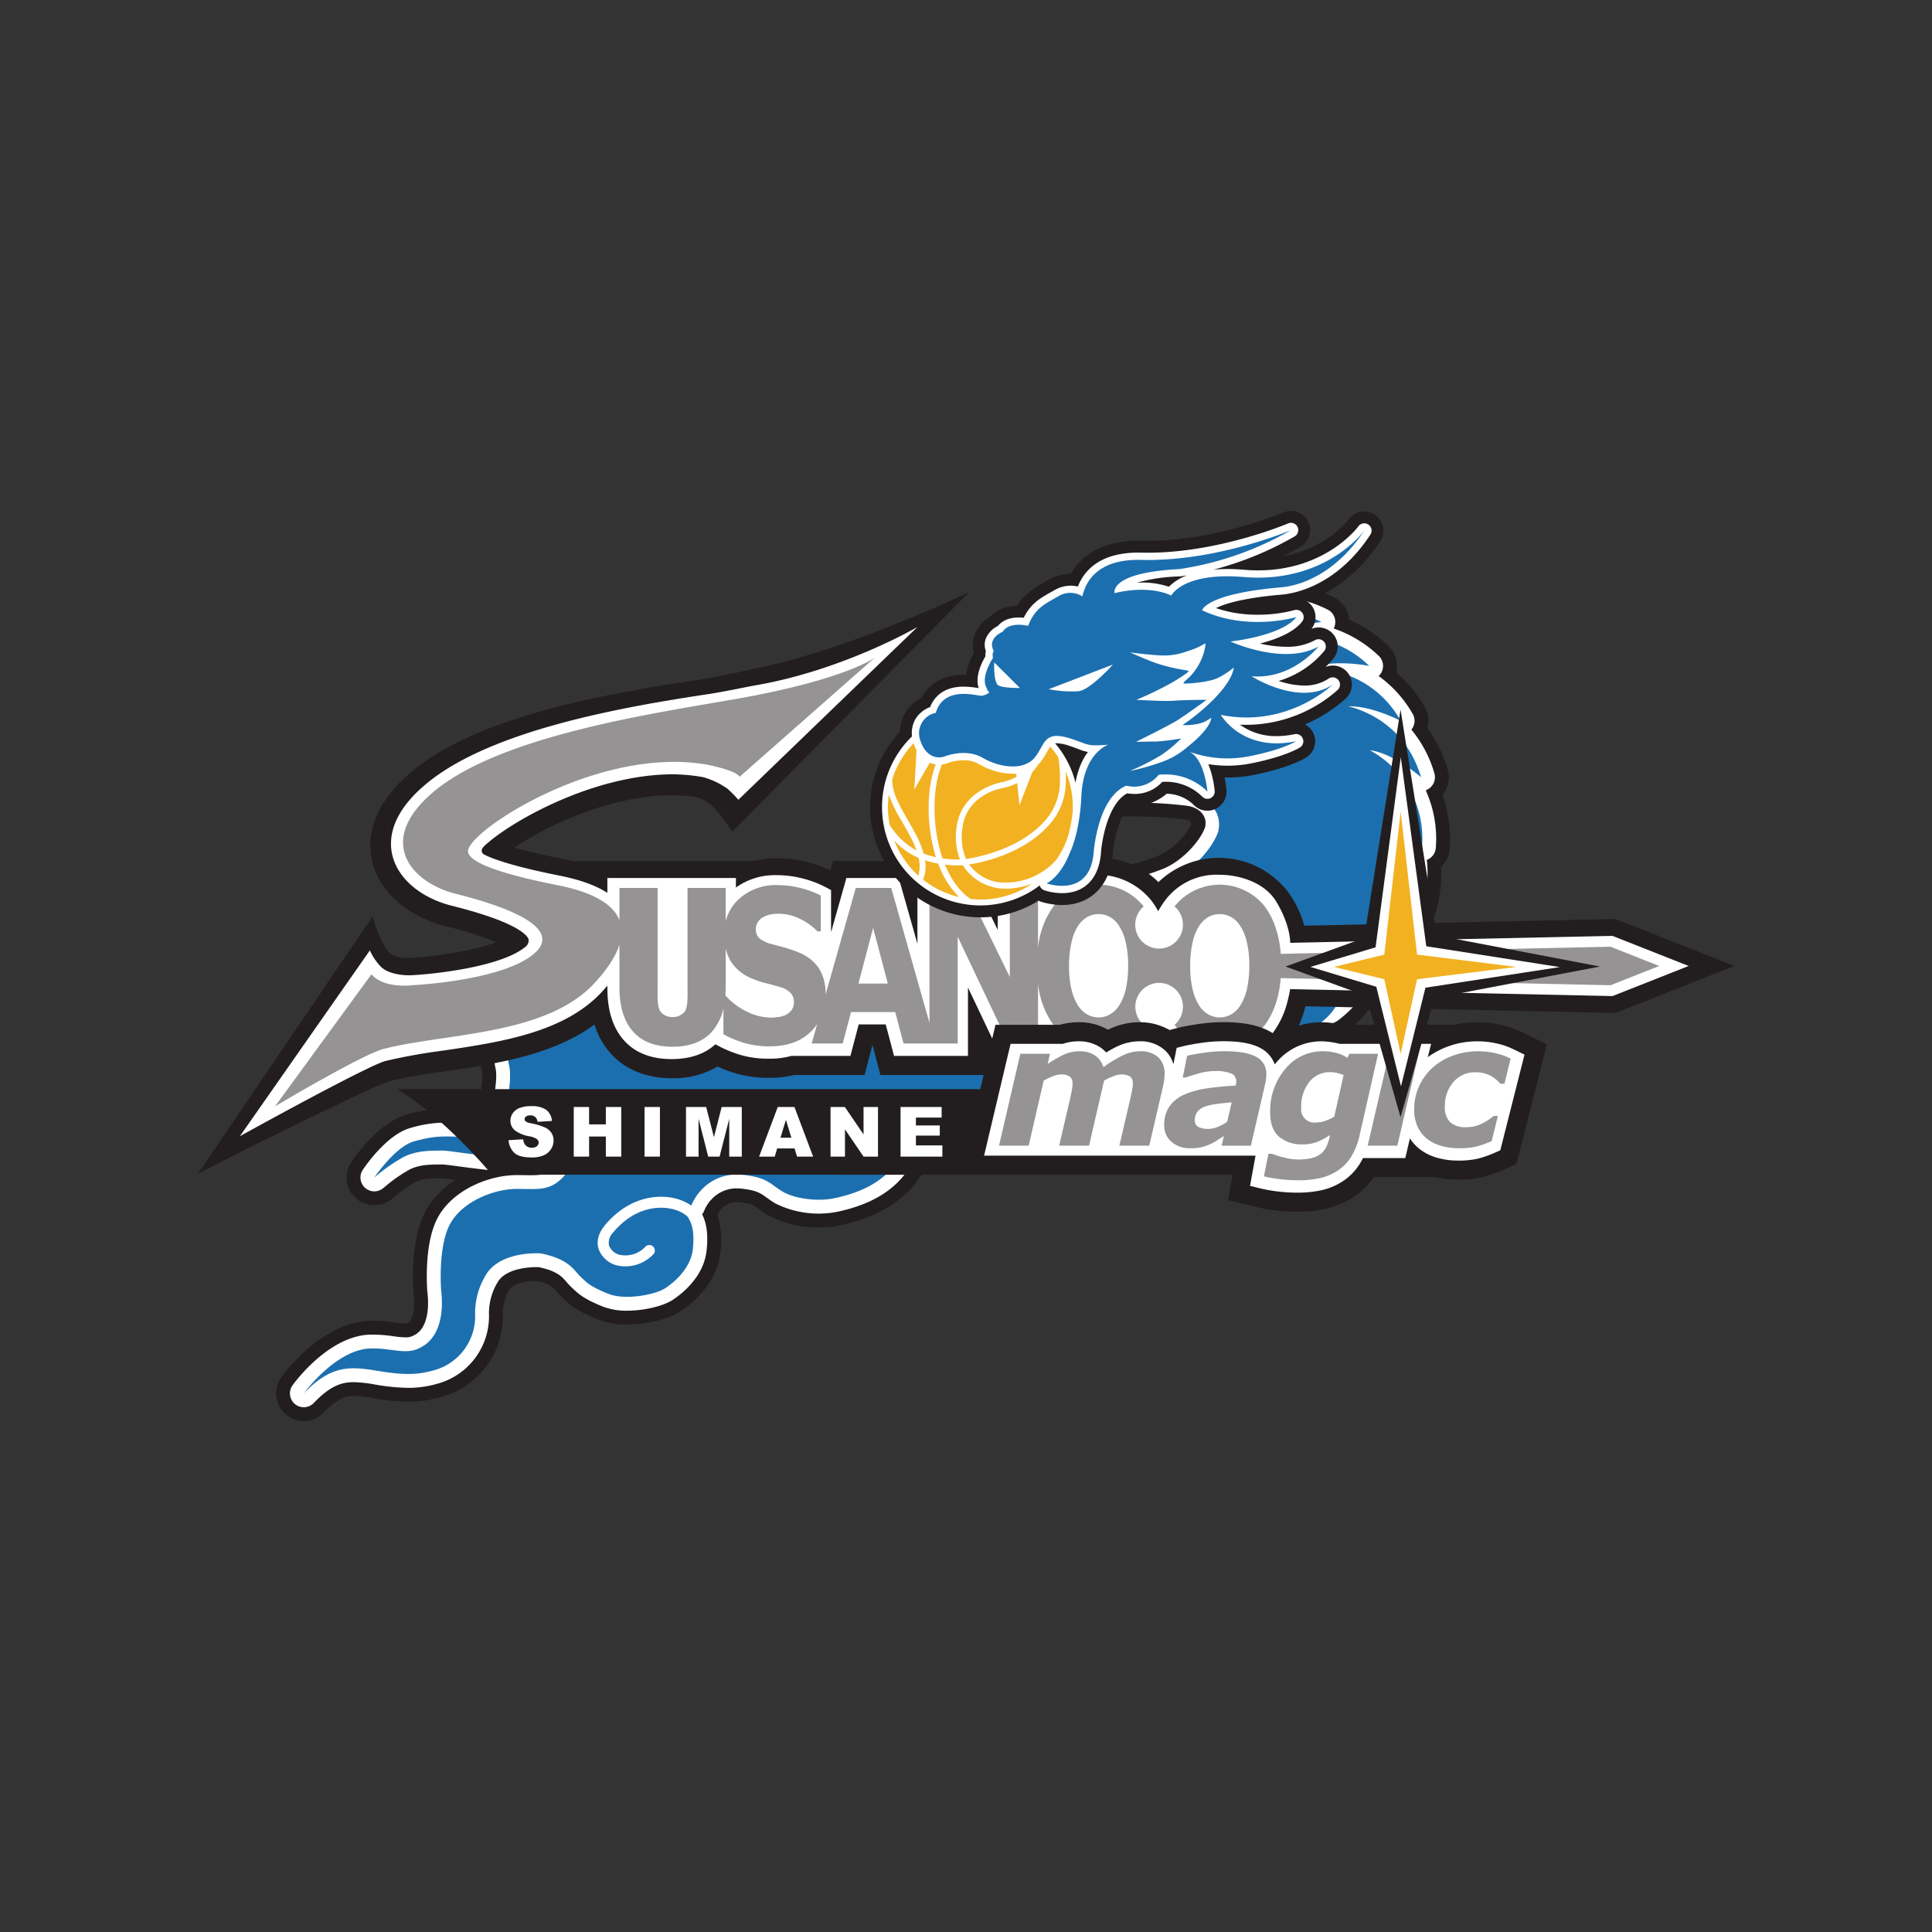 <?xml version="1.0" encoding="utf-8"?>
<svg xmlns="http://www.w3.org/2000/svg" xmlns:xlink="http://www.w3.org/1999/xlink" width="500" height="500" viewBox="0 0 500 500">
  <rect x="0" y="0" width="500" height="500" fill="#333333" stroke="none"/>
  <defs>
    <clipPath id="clip-shimane_susanoo_magic_bk">
      <rect width="500" height="500"/>
    </clipPath>
  </defs>
  <g id="shimane_susanoo_magic_bk" clip-path="url(#clip-shimane_susanoo_magic_bk)">
    <rect id="長方形_37" data-name="長方形 37" width="500" height="500" fill="none"/>
    <g id="_2023-24シーズン" data-name="2023-24シーズン" transform="translate(-4296.063 -3608.134)">
      <g id="グループ_60" data-name="グループ 60">
        <path id="パス_1040" data-name="パス 1040" d="M4638.851,3835.506l-142.432,1.682a7.213,7.213,0,0,0-2.688.557l-15.711,6.587c-11.225,1.282-20.488-5.7-27.582-2.688-.344-.009-.684-.01-1.019-.01-12.162,0-19,5.263-22.592,9.679-10.141,12.46-6.529,31.64-6.083,33.787l.08.339c.39,1.708-.557,7.2-1.263,8.931-.226.257-1.141.825-3.132.825-.135,0-.273,0-.415-.006-1.709-.064-3.1-.1-4.333-.1a35.222,35.222,0,0,0-10.2,1.465c-6.975,1.839-12.849,9.885-14.484,12.308a7.172,7.172,0,0,0,10.417,9.617c.2-.16.427-.343.683-.553a35.7,35.7,0,0,1,5.483-3.856c1.7-.929,3.828-.954,5.886-.978.323,0,.631-.009.873-.014.5.005,2.124.219,3.572.415a22.56,22.56,0,0,0-7.607,7.877c-4.093,7.387-3.4,19-3.215,21.248l.02.24c.585,5.111-.675,7.13-1.232,7.489-.235.121-.4.216-.5.277a1.883,1.883,0,0,1-.422.03,23.858,23.858,0,0,1-2.6-.254,39.808,39.808,0,0,0-6.64-.448c-12.158.374-21.766,13.111-22.821,14.563a7.171,7.171,0,0,0,10.975,9.181c4.1-4.272,6.288-4.272,7.734-4.272a32.35,32.35,0,0,1,4.84.54,56.873,56.873,0,0,0,9.3.934,30.455,30.455,0,0,0,8.407-1.181,21.622,21.622,0,0,0,16.047-21.725,11.959,11.959,0,0,1,1.472-5.716,4.412,4.412,0,0,0,.252-.43c.669-1.252,3.685-2.2,7.009-2.2l.182,0c3.262.727,3.956,1.539,4.827,2.551a17.518,17.518,0,0,0,1.648,1.743l.37.344c1.69,1.628,3.647,3.264,8.943,5.361a20.306,20.306,0,0,0,7.473,1.269c4.163,0,9.947-.993,13.5-3.221,2.249-1.416,9.658-6.711,10.626-15.5a21.609,21.609,0,0,0-.756-9.611,6.793,6.793,0,0,1,.824-1.338,3.273,3.273,0,0,0,.559-.614,5.494,5.494,0,0,1,3.621-1.377c.195,0,.393.011.595.031,3.14.3,3.667.687,5.073,1.7.653.471,1.464,1.059,2.5,1.671a26.825,26.825,0,0,0,13.084,3.128,26.527,26.527,0,0,0,5.346-.516c13.715-2.822,20.224-9.922,22.879-16.46a57.059,57.059,0,0,0,7.07.43,71.853,71.853,0,0,0,22.908-3.95c.379,0,.758.01,1.134.01a59.651,59.651,0,0,0,28.272-7.5l.321-.176a51.934,51.934,0,0,0,7.574-5.019,7.15,7.15,0,0,0,2.482-3.991,83.539,83.539,0,0,0,10.383-5.892c11.527-7.381,16.011-22.43,17.93-28.857.044-.148.092-.307.136-.468.263-.19.544-.391.8-.577,1.007-.731,2.25-1.628,3.624-2.678v-14.644" fill="#221e1f"/>
        <path id="パス_1041" data-name="パス 1041" d="M4638.851,3839.091l-142.388,1.682a3.652,3.652,0,0,0-1.347.277l-16.184,6.789c-11.5,1.277-20.849-5.671-27.806-2.584-.579-.024-1.151-.04-1.707-.04-8.633,0-15.3,2.814-19.809,8.36-9.254,11.368-5.518,30.007-5.356,30.793l.04.178c.688,2.632-.609,9.406-1.5,11.371-.617,1.383-2.82,3.012-6.918,2.856-1.67-.064-3.024-.1-4.2-.1a31.452,31.452,0,0,0-9.288,1.349c-5.914,1.558-11.388,9.308-12.425,10.844a3.585,3.585,0,0,0,5.208,4.808c.19-.151.407-.329.65-.527a38.62,38.62,0,0,1,6.035-4.223c2.484-1.36,5.3-1.393,7.558-1.418l.924-.014c.739,0,2.571.248,4.512.509,2.246.3,5.04.682,8.212.986.529.05,1.058.078,1.572.078,7,0,10.909-4.548,12.576-6.489l.208-.24a12.255,12.255,0,0,1,4.529-2.925c1.71,3.263-1.4,7.316-2.417,8.507-1.748,2.038-2.984,2.362-6.062,2.362-.517,0-1.057-.009-1.626-.017-.617-.009-1.269-.022-1.989-.022-7.154,0-16.467,3.733-20.419,10.866-3.67,6.626-2.881,17.955-2.78,19.224l.012.122c.947,8.294-2.176,10.578-3.158,11.084l-.294.16a4.073,4.073,0,0,1-2.263.541,25.054,25.054,0,0,1-3.066-.284,36.864,36.864,0,0,0-6.066-.417c-10.454.321-19.083,11.782-20.032,13.09a3.584,3.584,0,0,0,5.486,4.589c4.282-4.466,7.224-5.378,10.323-5.378a34.764,34.764,0,0,1,5.419.59,53.944,53.944,0,0,0,8.718.884,27.113,27.113,0,0,0,7.453-1.053,18.083,18.083,0,0,0,13.418-18.175,15.538,15.538,0,0,1,2.007-7.7l.138-.235c2.035-3.789,8.3-4.081,10.171-4.081.263,0,.471.005.609.011,4.728,1,6,2.486,7.123,3.8a14.316,14.316,0,0,0,1.317,1.4c.162.144.309.289.46.434,1.481,1.422,3.087,2.752,7.783,4.61a16.755,16.755,0,0,0,6.151,1.018c4.249,0,9.121-1.125,11.589-2.673,1.9-1.2,8.18-5.662,8.972-12.859.523-4.752-.191-7.5-1.154-9.426a3.562,3.562,0,0,0,.507-.847,9.711,9.711,0,0,1,1.747-2.833,2.061,2.061,0,0,0,.3-.313,8.9,8.9,0,0,1,6.414-2.712c.309,0,.626.019.941.049,4.106.4,5.192,1.181,6.827,2.365.625.452,1.335.965,2.225,1.494a25.108,25.108,0,0,0,15.878,2.184c15.271-3.143,19.755-11.574,21.037-16.971a52.48,52.48,0,0,0,9.637.865,67.5,67.5,0,0,0,22.333-3.97c.569.021,1.141.03,1.706.03a56.07,56.07,0,0,0,26.606-7.085l.208-.111a49.951,49.951,0,0,0,7.1-4.693,3.634,3.634,0,0,0,1.263-3.653c3.084-1.144,6.489-2.987,11.921-6.466,10.406-6.66,14.628-20.814,16.428-26.857.171-.574.358-1.2.5-1.622.431-.332,1.135-.843,1.779-1.31,1.494-1.077,3.513-2.539,5.726-4.326v-6.5" fill="#fff"/>
        <path id="パス_1042" data-name="パス 1042" d="M4638.851,3842.677l-142.348,1.682-16.664-2.169c-10.557,1.14-20.542,3.2-28.022,6.69-31.675-1.964-24.05,34.762-24.05,34.762.966,3.71-.6,11.314-1.694,13.737s-4.314,5.2-10.324,4.976-7.532-.167-12.442,1.131-10.367,9.38-10.367,9.38a47.179,47.179,0,0,1,7.2-5.1c3.658-1.991,7.526-1.809,10.088-1.865,1.848-.037,6.751.894,13.183,1.513s9.838-3.75,11.308-5.442c1.18-1.352,7.618-6.673,10.078-2.794s1.078,8.836-2.544,13.067-6.832,3.588-12.372,3.575c-5.922-.007-14.067,3.17-17.308,9.02-3.252,5.869-2.343,17.2-2.343,17.2,1.368,11.967-4.81,14.514-5.169,14.728-3.74,2.243-7.537.176-13.13.348-9,.279-17.244,11.614-17.244,11.614,7.124-7.431,12.055-6.965,18.906-5.849,6.921,1.132,10.233,1.132,14.641-.082a14.465,14.465,0,0,0,10.786-14.627,18.952,18.952,0,0,1,2.574-9.724c3.62-6.748,14.4-5.94,14.4-5.94,7.674,1.557,8.683,4.572,10.377,6.1,1.31,1.174,1.988,2.326,7.166,4.378,4.343,1.72,12.009.212,14.513-1.358s6.77-5.251,7.314-10.214c.527-4.763-.365-6.828-1.266-8.267l-.161-.212c-.106-.115-2.412-2.32-7.033-2.237-6.1.109-10.223,4.049-12.143,6.391a3.739,3.739,0,0,0-1.085,3.385,3.983,3.983,0,0,0,2.638,2.373,7.08,7.08,0,0,0,6.731-2.019,1.419,1.419,0,0,1,2.134,1.872,9.917,9.917,0,0,1-9.719,2.852,6.769,6.769,0,0,1-4.5-4.264c-.4-1.354-.447-3.487,1.61-6,3.846-4.7,8.918-7.333,14.284-7.431a16.679,16.679,0,0,1,2.1.1,13.347,13.347,0,0,1,6.031,2.176,12.65,12.65,0,0,1,2.612-4.067,12.512,12.512,0,0,1,10.438-3.914c6.663.649,7.381,2.471,10.534,4.347s9.017,2.641,13.331,1.756c20.156-4.152,18.656-17.867,18.656-17.867,17.092,4.851,34.476-2.31,34.476-2.31a52.011,52.011,0,0,0,27.292-6.645v0a45.923,45.923,0,0,0,6.662-4.388c-1.438.136-3.443-.854-5.707-2.368,6.588-1.079,9.111-1.511,19.219-7.981,11.662-7.469,14.864-26.32,15.862-27.593.671-.856,5.392-3.748,10.5-8.174v1.751" fill="#1c6faf"/>
        <path id="パス_1043" data-name="パス 1043" d="M4669.4,3813.807a7.181,7.181,0,0,0,1.308-6.595,35.532,35.532,0,0,0-5.222-10.657,7.151,7.151,0,0,0-.734-5.485,35.38,35.38,0,0,0-7.355-8.982,7.168,7.168,0,0,0-2.072-6.84,35.639,35.639,0,0,0-10.129-6.768,7.183,7.183,0,0,0-3.983-5.814,35.008,35.008,0,0,0-14.135-3.7,7.161,7.161,0,0,0-4.768-2.721,36.415,36.415,0,0,0-10.349.13,7.161,7.161,0,0,0-4.676-1.352c-11.407.737-18.718,5.956-23.147,10.89a102.108,102.108,0,0,0-26.337,11.731,136.673,136.673,0,0,0-20.82,15.646,7.169,7.169,0,0,0,.088,10.512l20.869,19.061.322.366a7.172,7.172,0,0,0,10.093.318c2.134-1.986,8.845-4.108,21.276-4.108a107.9,107.9,0,0,1,13.178.784c1.046.158,1.787.663,1.383,1.645a19.1,19.1,0,0,1-8.4,7.762c-4.9,2-16.825,5.374-30.436,5.374a69.2,69.2,0,0,1-9.91-.683,7.167,7.167,0,0,0-5.962,1.888l-18.819,17.807a7.179,7.179,0,0,0,.419,10.785l35.32,28.588a7.151,7.151,0,0,0,4.509,1.6c.234,0,.466-.014.7-.035l34.332-3.373,4.1.142a7.176,7.176,0,0,0,5.23-2.013,7.082,7.082,0,0,0,1.784-2.781,33.831,33.831,0,0,0,6.485-2.417,7.166,7.166,0,0,0,6.684.209,34.574,34.574,0,0,0,11.289-8.575,7.139,7.139,0,0,0,3.618-1.542,34.441,34.441,0,0,0,9.261-11.247,7.176,7.176,0,0,0,4.915-3.336,35.484,35.484,0,0,0,4.44-11.023,7.169,7.169,0,0,0,3.733-4.371,35.076,35.076,0,0,0,1.556-12.145,7.158,7.158,0,0,0,2.2-4.742,34.867,34.867,0,0,0-1.836-13.928" fill="#221e1f"/>
        <path id="パス_1044" data-name="パス 1044" d="M4665.036,3812.657a3.516,3.516,0,0,0,.738-.365,3.588,3.588,0,0,0,1.5-4.048,31.368,31.368,0,0,0-5.943-11.274,3.591,3.591,0,0,0,.329-4.091,30.985,30.985,0,0,0-8.8-9.785,3.534,3.534,0,0,0,.734-.976,3.584,3.584,0,0,0-.725-4.257,31.391,31.391,0,0,0-11.658-7.067,3.413,3.413,0,0,0,.365-1.053,3.58,3.58,0,0,0-1.946-3.856,31.138,31.138,0,0,0-13.806-3.361c-.312,0-.616.005-.92.014a3.581,3.581,0,0,0-3.043-2.736,34.859,34.859,0,0,0-4.369-.283,30.472,30.472,0,0,0-6.715.733,3.568,3.568,0,0,0-3.259-1.654c-10.836.7-17.532,5.886-21.393,10.5a97.408,97.408,0,0,0-26.448,11.6,133.025,133.025,0,0,0-20.234,15.2,3.588,3.588,0,0,0,.04,5.257l21.092,19.259.293.349a3.582,3.582,0,0,0,5.044.159c3.462-3.222,12.107-5.07,23.718-5.07a110.671,110.671,0,0,1,13.75.831c.585.076,3.915.67,4.612,3.673a4.563,4.563,0,0,1-.073,1.929c-1.282,3.555-5.919,8.689-10.775,10.666-6.889,2.808-19.4,5.638-31.79,5.638a72.523,72.523,0,0,1-10.426-.72,3.586,3.586,0,0,0-2.983.945l-18.815,17.807a3.583,3.583,0,0,0,.212,5.39l35.311,28.591a3.6,3.6,0,0,0,2.258.795l.351-.012,34.572-3.4,4.336.15a3.587,3.587,0,0,0,3.709-3.585v-.586a30.484,30.484,0,0,0,10.149-3.821,3.43,3.43,0,0,0,.391.525,3.586,3.586,0,0,0,4.237.825c5.092-2.482,8.565-5.111,11.1-8.426,1.036.218,2.263-.56,3.123-1.257a30.361,30.361,0,0,0,9.229-12.1l.126.036a3.583,3.583,0,0,0,4.009-1.59,31.292,31.292,0,0,0,4.425-12.028,3.587,3.587,0,0,0,3.384-2.543,31.189,31.189,0,0,0,1.265-12.917,3.582,3.582,0,0,0,2.337-3.143,30.44,30.44,0,0,0-2.615-14.865" fill="#fff"/>
        <path id="パス_1045" data-name="パス 1045" d="M4535.591,3859.222l35.318,28.59,34.8-3.417,4.573.157v-4.963a27.356,27.356,0,0,0,6.162-4.245,42.149,42.149,0,0,1-5.451,5.438c12.071-1.433,17.958-8.765,20.63-13.811-.935,5.521-4.548,11.3-4.548,11.3,19.981-6.972,16.753-16.475,15.191-23.1,1.081,5.9,2.819,12.587,2.819,12.587,11.882-9.621,7.046-20.546,6.084-24.865,2.958,5.2,2.005,13.394,2.005,13.394,6.859-11.252,3.706-21.078,1.194-25.966,4.1,4.324,6.246,12.221,6.246,12.221,3.951-13.006-2.045-21.894-5.68-25.827,5.1,3.188,9.135,10.588,9.135,10.588a25.909,25.909,0,0,0-13.514-25.012c6.158.748,13.276,6.986,13.276,6.986-3.851-12.825-13.537-17-18.808-18.351,6.024-.176,13.53,3.763,13.53,3.763a25.981,25.981,0,0,0-23.63-13.443c5.645-2.741,15.479-.772,15.479-.772a26.062,26.062,0,0,0-26.95-6.086c4.581-4.284,14.589-5.284,14.589-5.284-12.893-6.344-23.069-1.071-27.189,1.807,3.741-4.423,10.551-7.552,10.551-7.552-10.326-1.3-17.3,2.68-21.494,6.52a38.932,38.932,0,0,1,7.831-7.7c-10.111.655-16.155,5.633-19.589,10.111a92.267,92.267,0,0,0-26.61,11.469A129.3,129.3,0,0,0,4541.9,3798.5l21.616,19.742-.052.048c8.135-7.563,31.721-6.31,40.381-5.17,1.191.159,4.819.979,7.133,5.536a7.414,7.414,0,0,1,.31,4.84c-1.713,4.751-7.3,10.534-12.8,12.771-8.439,3.436-26.926,7.646-44.086,5.145l-18.813,17.807" fill="#1c6faf"/>
        <path id="パス_1046" data-name="パス 1046" d="M4449.919,3873.276a19.548,19.548,0,0,0,4.08,7.35c3.749,4.288,9.265,6.555,15.95,6.555a22.08,22.08,0,0,0,11.791-3.031,37.388,37.388,0,0,0,4.512,1.712,30.457,30.457,0,0,0,8.917,1.21,25.69,25.69,0,0,0,6.419-.727h18.218l2.055-7.76,2.055,7.76h27.4V3884.7l.778,1.648H4572.1v-.557a23.146,23.146,0,0,0,8.095,1.394,22.7,22.7,0,0,1,31.356,0,21.334,21.334,0,0,0,17.757-8.695,27.706,27.706,0,0,0,4.6-9.935l79.373,1.718.878.017,30.785-12.161-30.785-12.16-80.539,1.738a26.3,26.3,0,0,0-4.552-9.166,22.58,22.58,0,0,0-33.2-2.117,21.574,21.574,0,0,0-15.674-6.282,26.405,26.405,0,0,0-5.976.837h-62.557l-.684,2.408a32.616,32.616,0,0,0-5.922-2.126,31.655,31.655,0,0,0-7.92-1.013,24.687,24.687,0,0,0-6.114.734h-46.78l-1.3-.3v0l-.4-.091c-.25-.058-.727-.154-1.391-.287-4.963-.993-8.624-1.875-11.313-2.622-.78-.166-.017-.6-.017-.6,8.589-5.593,24.556-13.125,40.078-13.125a41.945,41.945,0,0,1,6.428.474,11.006,11.006,0,0,1,4.467,2.618,55.149,55.149,0,0,1,4.751,6.341l61.4-62.064c-.077.055-28.55,13.734-51.832,19.024-2.718.614-12.725,2.868-16.619,3.455-22.809,3.425-57.653,9.026-75.482,23.694-11.115,9.148-11.938,17.762-10.671,23.376,1.8,7.972,9.138,14.48,19.159,16.984a83.758,83.758,0,0,1,12.913,4.135c-6.121,2.315-16.142,3.755-22.6,4.069l-.251,0a8,8,0,0,1-3.812-.759c-3.132-1.6-5.232-10.051-5.232-10.051l-45.344,66.794c9.21-5.123,46.653-23.318,49.5-24.054a145.592,145.592,0,0,1,14.408-2.579c12.983-1.919,27.4-4.049,38.179-11.659l.658-.481" fill="#221e1f"/>
        <path id="パス_1047" data-name="パス 1047" d="M4629.982,3852.139l83.4-1.8,19.712,7.788-19.712,7.791-83.435-1.806c-.132.853-.307,1.676-.5,2.479-.04.156-.075.315-.115.471l-.064.245a22.883,22.883,0,0,1-3.764,8.095,17.788,17.788,0,0,1-28.015,0h-3.338a17.866,17.866,0,0,1-26.777,1.492v4.5h-12.4l-8.4-17.693v17.693H4527.44l-2.155-8.142H4518.3l-2.153,8.142h-15.253a20.73,20.73,0,0,1-5.794.725,25.8,25.8,0,0,1-7.543-1.007,32.083,32.083,0,0,1-5.869-2.452l-.48-.258c-2.806,2.54-6.611,3.823-11.327,3.823-5.373,0-9.559-1.666-12.438-4.961-2.779-3.176-4.187-7.655-4.187-13.309v-.736c-.414.487-.845.978-1.3,1.475-9.745,10.688-26.457,13.157-41.2,15.333a150.456,150.456,0,0,0-14.927,2.686c-4.278,1.111-32.212,16.428-37.692,19.479l33.649-48.1a14.3,14.3,0,0,0,2.665,4.031c1.546,1.779,4.894,2.415,7.513,2.415.29,0,.47-.007.5-.011,6.179-.3,23.466-2.2,29.638-7.409a2.013,2.013,0,0,0,.76-1.846c-.036-.2-.744-3.951-19.769-8.705-8.2-2.047-14.143-7.13-15.527-13.265-.959-4.257-.178-10.917,8.986-18.461,16.771-13.8,50.662-19.745,72.926-23.087,3.926-.588,9.539-1.818,12.343-2.3,22.515-3.915,41.587-14.99,41.67-15.049l-46.341,44.706a30.906,30.906,0,0,0-2.81-2.843,20.146,20.146,0,0,0-6.349-3.018,48.308,48.308,0,0,0-7.7-.728c-20.859,0-42.377,12.467-48.736,18.421,0,0-.872.731-.822,1.313s.178.817.839,1.138c2.349,1.16,7.551,3,19,5.289.6.12,1.039.207,1.265.262,2.42.545,7.348,1.66,11.41,4.251v-3.838h33.272v2.465a17.4,17.4,0,0,1,10.541-3.2,26.935,26.935,0,0,1,6.751.865,26.472,26.472,0,0,1,5.8,2.181l1.531.814v10.894l3.974-14.023h13.543l4.832,17.027v-17.027h14.218l6.57,13.454v-13.454h13.087v4.476a17.889,17.889,0,0,1,26.749,1.473,20.311,20.311,0,0,1,1.69,2.645,20.9,20.9,0,0,1,1.679-2.64,16.618,16.618,0,0,1,14-6.791c5.881,0,11.879,2.29,14.676,6.645,0,0,3.63,5.443,3.82,10.979" fill="#fff"/>
        <path id="パス_1048" data-name="パス 1048" d="M4725.471,3858.125l-12.6-4.979-85.355,1.848a26.648,26.648,0,0,0-1.907-8.34l-.014-.039c-.191-.44-.387-.871-.6-1.283l-.184-.345c-.182-.338-.371-.676-.571-1-.162-.254-.33-.5-.5-.742-.119-.167-.222-.351-.348-.512a14.923,14.923,0,0,0-23.367,0,6.176,6.176,0,1,1-7.984,0,14.922,14.922,0,0,0-23.366,0,21.95,21.95,0,0,0-3.971,10.743v-15.543h-7.3v23.06l-11.27-23.06h-9.523v34.929l-9.9-34.929h-9.169l-7.826,27.6a12.216,12.216,0,0,0-1.695-6.771,11.223,11.223,0,0,0-5.24-4.123,27.923,27.923,0,0,0-3.372-1.194q-1.564-.43-3.267-.889a8.976,8.976,0,0,1-3.528-1.557,3.13,3.13,0,0,1-.934-2.445,3.164,3.164,0,0,1,.582-1.877,3.74,3.74,0,0,1,1.39-1.231,6.385,6.385,0,0,1,1.9-.662,11.049,11.049,0,0,1,1.98-.176,12.6,12.6,0,0,1,5.529,1.309,15.84,15.84,0,0,1,4.577,3.259h.852V3839.9a25.095,25.095,0,0,0-11.186-2.7,14.125,14.125,0,0,0-9.95,3.556,11.547,11.547,0,0,0-3.485,5.825v-8.651h-9.874v25.118c0,2.9.164,5.63-.759,6.946a3.935,3.935,0,0,1-3.122,1.348,3.874,3.874,0,0,1-3.135-1.428c-.9-1.372-.727-4.074-.727-6.866v-25.118h-9.875v8.336c-2.33-5.907-11.3-8-14.935-8.826-2.2-.5-25.371-4.6-24.212-9.37,1.408-5.8,34-26.713,61.5-22.1,0,0,7.693,1.407,8.73,3.2l34.978-30.813s-6.589,4.952-30.778,9.722c-18.2,3.593-63.92,8.948-83.037,24.68-15.658,12.888-6.264,23.777,5.4,26.691,11.735,2.935,28.457,8.566,20.174,15.562s-31.328,8.088-31.328,8.088-7.341,1.027-10.677-2.813l-24.955,34.176s22.516-13.416,28.088-14.861c15.969-4.14,42.172-3.4,54.722-17.168,3.478-3.817,5.443-7.054,6.324-9.8v11.013q0,7.426,3.477,11.4t10.26,3.978q6.786,0,10.271-3.978a13.514,13.514,0,0,0,2.91-5.964v6.72a29.128,29.128,0,0,0,5.342,2.236,22.947,22.947,0,0,0,6.7.88q6.642,0,10.509-3.719a12.548,12.548,0,0,0,1.7-2l-1.417,4.992h8.031l2.153-8.137h11.438l2.15,8.137h14.023v-27.631l13.114,27.631h7.679v-15.551a22.041,22.041,0,0,0,3.971,10.724,14.9,14.9,0,0,0,23.384,0,6.161,6.161,0,1,1,7.966,0,14.9,14.9,0,0,0,23.389,0c2.332-3.124,3.689-7.172,4.091-12.1l85.368,1.845,12.6-4.977m-224.552,11.439a4.831,4.831,0,0,1-1.5,1.216,6.112,6.112,0,0,1-1.93.543,14.456,14.456,0,0,1-1.91.159,14.278,14.278,0,0,1-5.881-1.378,17.817,17.817,0,0,1-5.532-3.945l-.371-.441c.048-.675.073-1.375.073-2.1V3853.6a11.385,11.385,0,0,0,1.326,3.355,11.525,11.525,0,0,0,5.614,4.477,23.338,23.338,0,0,0,3.642,1.2q1.941.469,3.683,1.015a5.488,5.488,0,0,1,2.521,1.471,3.317,3.317,0,0,1,.862,2.285A3.383,3.383,0,0,1,4500.919,3869.564Zm17.3-6.891,3.8-14.424,3.805,14.424Zm69.237,1.256a13.529,13.529,0,0,1-1.723,4.336,6.9,6.9,0,0,1-2.429,2.394,5.928,5.928,0,0,1-2.925.773,6.038,6.038,0,0,1-2.927-.759,6.832,6.832,0,0,1-2.427-2.353,13.537,13.537,0,0,1-1.67-4.119,25.489,25.489,0,0,1-.635-6.126,26.014,26.014,0,0,1,.657-6.179,12.8,12.8,0,0,1,1.691-4.177,7.038,7.038,0,0,1,2.457-2.322,6.058,6.058,0,0,1,5.727.027,6.679,6.679,0,0,1,2.439,2.351,13.466,13.466,0,0,1,1.68,4.108,25.545,25.545,0,0,1,.641,6.164A27.275,27.275,0,0,1,4587.455,3863.929Zm31.35,0a13.548,13.548,0,0,1-1.719,4.336,6.89,6.89,0,0,1-2.429,2.394,5.928,5.928,0,0,1-2.925.773,6.033,6.033,0,0,1-2.928-.759,6.783,6.783,0,0,1-2.426-2.353,13.587,13.587,0,0,1-1.67-4.119,25.507,25.507,0,0,1-.631-6.126,25.983,25.983,0,0,1,.651-6.179,12.735,12.735,0,0,1,1.695-4.177,7,7,0,0,1,2.454-2.322,6.058,6.058,0,0,1,5.727.027,6.682,6.682,0,0,1,2.437,2.351,13.368,13.368,0,0,1,1.682,4.108,25.474,25.474,0,0,1,.646,6.164A27.053,27.053,0,0,1,4618.805,3863.929Z" fill="#959393"/>
        <path id="パス_1049" data-name="パス 1049" d="M4628.211,3740.766c-.173.073-17.375,7.333-35.143,7.334l-2.483-.031c-8.134,0-14.2,3.029-17.376,8.564l-.064,0a11.529,11.529,0,0,0-5.76,1.587l-.868.493c-2.551,1.432-5.17,2.92-7.278,6.182a9.548,9.548,0,0,0-6.864,2.8,9.228,9.228,0,0,0-4.1,4.7,7.633,7.633,0,0,0-.452,2.578,7.94,7.94,0,0,0,.268,1.912l-.028.24a16.528,16.528,0,0,0-1.944,5.661c-.217-.007-.426-.022-.65-.022-5.063,0-8.9,2.14-10.972,6.025a10.222,10.222,0,0,0-4.222,3.935,9.631,9.631,0,0,0-1.3,4.809,28.382,28.382,0,0,0-7.224,14.13,29.019,29.019,0,0,0-.514,5.415,28.535,28.535,0,0,0,23.173,27.95,28.917,28.917,0,0,0,5.384.511,28.188,28.188,0,0,0,15.047-4.322,4.385,4.385,0,0,0,.429.214,18.379,18.379,0,0,0,5.652.921c7.277,0,12.278-4.889,13.077-12.76l.028-.278c.248-4.046,1.888-10.561,4.629-12.722.326.023.642.084.973.084a12.672,12.672,0,0,0,8.357-3.12,10.3,10.3,0,0,1,6.873,2.752,4.959,4.959,0,0,0,8.639-3.319l-.019-.417a28.877,28.877,0,0,0-.485-3.244c.256.006.513.029.767.029a34.151,34.151,0,0,0,6.617-.642c9.419-1.857,13.386-4.314,13.805-4.589a4.969,4.969,0,0,0,2.25-4.158,4.85,4.85,0,0,0-2.669-4.341,37.563,37.563,0,0,0,10.664-6.78,4.929,4.929,0,0,0-5.34-8.084,23.7,23.7,0,0,0,2.113-2.267,4.931,4.931,0,0,0-5.727-7.623l.011-.011a4.939,4.939,0,0,0,.151-5.834,4.846,4.846,0,0,0-1.4-1.323c5.359-1.825,12.785-5.984,19.045-15.53a4.92,4.92,0,0,0,.8-2.7,4.951,4.951,0,0,0-8.981-2.907c-.252.336-5.674,7.434-17.046,9.517,1.52-.76,3.059-1.567,4.607-2.472a4.959,4.959,0,0,0,2.458-4.289,4.9,4.9,0,0,0-.532-2.229,4.963,4.963,0,0,0-6.38-2.322m23.727.591M4584,3829.586l-.013.1.022-.167Z" fill="#221e1f"/>
        <path id="パス_1050" data-name="パス 1050" d="M4549.8,3842.457a25.742,25.742,0,0,1-4.807-.457,25.444,25.444,0,0,1,4.748-50.435,25.762,25.762,0,0,1,4.807.456,25.445,25.445,0,0,1-4.748,50.436" fill="#fff"/>
        <path id="パス_1051" data-name="パス 1051" d="M4533.256,3828.226a23.928,23.928,0,0,0-1.469-3.342c-.8-1.508-1.556-2.838-2.292-4.123a38.244,38.244,0,0,1-3.415-6.968,23.912,23.912,0,0,0,.223,7.8,18.732,18.732,0,0,0,6.953,6.637" fill="#f2b121"/>
        <path id="パス_1052" data-name="パス 1052" d="M4534.955,3835.782a23.826,23.826,0,0,0,9.291,4.5,23.781,23.781,0,0,1-5.374-8.63,25.342,25.342,0,0,1-3.426-.874,9.063,9.063,0,0,1-.491,5.006" fill="#f2b121"/>
        <path id="パス_1053" data-name="パス 1053" d="M4571.818,3811.927a16.5,16.5,0,0,1-3.839,9.216c-6.634,7.886-17.6,10.169-21.092,10.712a11.488,11.488,0,0,0,7.4,4.58,17.679,17.679,0,0,0,15.15-5.776,23.947,23.947,0,0,0,2.439-22.836,32.252,32.252,0,0,1-.058,4.1" fill="#f2b121"/>
        <path id="パス_1054" data-name="パス 1054" d="M4556.331,3838.118a12.907,12.907,0,0,1-2.331-.192,13.046,13.046,0,0,1-8.772-5.875c-.352.023-.854.045-1.476.045a26.786,26.786,0,0,1-3.14-.184c2.064,4.929,4.582,7.522,6.682,8.886a23.834,23.834,0,0,0,15.939-4,19.327,19.327,0,0,1-6.9,1.321" fill="#f2b121"/>
        <path id="パス_1055" data-name="パス 1055" d="M4555.533,3812.088c-.389.065-9.475,1.642-10.436,10.6a14.569,14.569,0,0,0,.989,7.746c2.423-.345,14.109-2.375,20.744-10.291l.044-.04a15.233,15.233,0,0,0,3.435-8.331,32.246,32.246,0,0,0-.373-7.652,24.229,24.229,0,0,0-2.824-3.6,10.035,10.035,0,0,0-.862,1.939c-2.117,8.108-10.368,9.574-10.717,9.63" fill="#f2b121"/>
        <path id="パス_1056" data-name="パス 1056" d="M4530.814,3820.01c.7,1.233,1.5,2.633,2.311,4.166a23.176,23.176,0,0,1,1.967,4.861,22.767,22.767,0,0,0,3.187.94,43.287,43.287,0,0,1-1.751-16.095c.82-9.861,5.284-14.561,7.433-16.818l.336-.356c.149-.146,2.985-2.881,5.631-3.617a23.938,23.938,0,0,0-22.954,16.717c-.045,3.387,1.576,6.234,3.84,10.2" fill="#f2b121"/>
        <path id="パス_1057" data-name="パス 1057" d="M4533.793,3830.152l-.093-.036a18.411,18.411,0,0,1-6.221-4.467,24.071,24.071,0,0,0,6.243,9.093,8.869,8.869,0,0,0,.071-4.59" fill="#f2b121"/>
        <path id="パス_1058" data-name="パス 1058" d="M4550.662,3794.471c-1.921.36-4.464,2.507-5.282,3.3l-.319.335c-2.184,2.3-6.242,6.572-7.02,15.9a41.962,41.962,0,0,0,1.939,16.28,26.279,26.279,0,0,0,4.515.272,16.339,16.339,0,0,1-.907-8.029c1.088-10.131,11.6-11.924,11.7-11.94.3-.051,7.627-1.375,9.5-8.547a11.369,11.369,0,0,1,1.215-2.619,23.8,23.8,0,0,0-11.725-5.914,24.258,24.258,0,0,0-3.873-.416l.256,1.375" fill="#f2b121"/>
        <path id="パス_1059" data-name="パス 1059" d="M4650.2,3743.9a1.879,1.879,0,0,0-2.591.457c-.083.113-8.357,11.386-25.938,11.388-1.181,0-2.4-.053-3.61-.155a47.329,47.329,0,0,0-7.887-.045,84.571,84.571,0,0,0,20.942-8.592,1.882,1.882,0,0,0-1.689-3.356c-.177.077-17.863,7.582-36.357,7.582h0c-.558,0-1.112-.007-1.673-.021-.27-.007-.541-.011-.805-.011-5.631,0-12.719,1.574-15.585,8.79a7.651,7.651,0,0,0-1.855-.228,8.478,8.478,0,0,0-4.233,1.181c-.3.176-.6.341-.889.5-2.774,1.56-5.209,2.933-7.024,6.62a12.054,12.054,0,0,0-1.289-.07c-2.9,0-4.513,1.1-5.392,2.186a6.419,6.419,0,0,0-3.146,3.3,4.685,4.685,0,0,0,.022,3.2,4.632,4.632,0,0,0-.108,1.376c-.887,1.472-2.782,5.143-1.738,8.219l-.069-.013a23.809,23.809,0,0,0-3.809-.369c-5.27,0-7.645,2.683-8.7,5.279a7.62,7.62,0,0,0-3.831,3.153,7.531,7.531,0,0,0-.435,6.219c.585,2.069,2.612,5.53,6.587,5.53a7.274,7.274,0,0,0,1.574-.179l.332-.106a12.692,12.692,0,0,1,4.425-.845,7.8,7.8,0,0,1,4,.993,17.93,17.93,0,0,0,8.718,2.5,8.871,8.871,0,0,0,7.172-3.011,18.038,18.038,0,0,0,1.737-2.687c1.027-1.839,1.333-2.2,2.53-2.2a11.647,11.647,0,0,1,3.5.761c.817.279,1.447.516,1.974.711a14.913,14.913,0,0,0,2.568.8c-1.717,2.256-3.315,5.811-3.586,11.329,0,.084-.212,8.545-2.949,14.278l-.067.167c-.019.05-1.808,4.862-4.977,6.577a1.883,1.883,0,0,0,.265,3.428,15.163,15.163,0,0,0,4.62.744c5.746,0,9.4-3.664,10.026-10.047l0-.069c.221-3.567,1.874-13.1,6.819-15.719a11.1,11.1,0,0,0,1.859.157,9.573,9.573,0,0,0,7.223-3.13c.134-.007.3-.011.506-.013l.2,0a13.346,13.346,0,0,1,9.567,3.777,1.883,1.883,0,0,0,3.289-1.4,25.22,25.22,0,0,0-1.652-6.936,32.331,32.331,0,0,0,5,.392,31.161,31.161,0,0,0,6.022-.585c9.023-1.781,12.576-4.054,12.719-4.15a1.881,1.881,0,0,0-1.414-3.417,22.611,22.611,0,0,1-4.621.5,15.734,15.734,0,0,1-9.523-2.966q.864.044,1.729.043a35.8,35.8,0,0,0,23.6-9.058,1.882,1.882,0,0,0-2.368-2.906,11.115,11.115,0,0,1-6.351,1.8,20.924,20.924,0,0,1-6.578-1.2,24.5,24.5,0,0,0,11.8-7.749,1.881,1.881,0,0,0-2.415-2.791,14.9,14.9,0,0,1-7.445,1.709,30.631,30.631,0,0,1-6.782-.842c4.072-1.048,8.7-2.813,10.915-5.688a1.882,1.882,0,0,0-2.031-2.951,36.846,36.846,0,0,1-9.491,1.183,32.849,32.849,0,0,1-10.787-1.716c2.242-1.1,7.036-2.634,17.018-3.485,3.173-.271,14.207-2.191,22.95-15.529a1.879,1.879,0,0,0-.511-2.585m-51.623,16.082a21.739,21.739,0,0,0-7.1-1.1c-.389,0-.781.01-1.177.027a45.781,45.781,0,0,1,11.094-1.614l.115-.009c.117-.016.73-.086,1.755-.253A12.805,12.805,0,0,0,4598.575,3759.979Z" fill="#fff"/>
        <path id="パス_1060" data-name="パス 1060" d="M4631.476,3799.967c-13.905,2.908-19.468-6.829-19.468-6.829,17.321,3.541,28.954-7.84,28.954-7.84-8.6,5.816-20.991-2.148-20.991-2.148,10.622.885,17.325-7.715,17.325-7.715-8.853,5.058-22.81-1.28-22.81-1.28s13.277-1.389,17.069-6.322c0,0-12.643,3.792-24.4-1.77,0,0,.992-4.269,20.447-5.926,5.44-.465,14.439-3.858,21.535-14.689,0,0-9.877,13.8-31.233,12.015-15.733-1.316-18.719,4.805-18.719,4.805s-5.181-2.906-14.665-.631c0,0-1.6-5.294,16.784-6.223a81.793,81.793,0,0,0,28.864-10.091s-19.1,8.208-38.818,7.713c-15.178-.378-14.924,10.625-15.3,9.357a5.859,5.859,0,0,0-6.2.128c-3.54,2.025-5.944,3.037-7.712,7.587,0,0-4.807-1.263-6.576,1.517,0,0-4.173,1.648-2.278,5.061,0,0-.507.124-.251,1.768,0,0-3.29,4.807-1.644,7.714,0,0,.248.886.757,1.14a4.225,4.225,0,0,1-2.023.886c-1.138.124-9.738-2.783-11.883,4.423a5.381,5.381,0,0,0-3.923,7.336s1.39,5.058,5.938,4.049c0,0,5.571-2.4,10.122.251s10.695,3.338,13.478-.075,2.148-7.354,9.841-4.718c4.427,1.519,3.625,1.788,9.19,1.41,0,0-6.41,2-6.968,13.245,0,0-.189,8.885-3.129,15.05,0,0-1.99,5.5-5.846,7.587,0,0,11,3.92,12.14-7.713,0,0,.884-14.416,8.471-17.578a8.075,8.075,0,0,0,8.346-2.782,5.574,5.574,0,0,1,1.439-.115,15.325,15.325,0,0,1,11.206,4.415s-.708-8.5-4.714-10.315a28.978,28.978,0,0,0,15.595,1.18c8.77-1.729,12.054-3.877,12.054-3.877" fill="#1c6faf"/>
        <path id="パス_1061" data-name="パス 1061" d="M4567.49,3786.5l16.569-6.366s-5.756,6.5-8.847,6.885a30.656,30.656,0,0,1-7.722-.519" fill="#fff"/>
        <path id="パス_1062" data-name="パス 1062" d="M4560.015,3786.184l-6.657-6.619s-.24,5.27,1.136,5.981,5.521.638,5.521.638" fill="#fff"/>
        <path id="パス_1063" data-name="パス 1063" d="M4588.451,3776.937l.424.085s5.814.758,8.424.758a16.856,16.856,0,0,0,5.989-1.094,18.332,18.332,0,0,0,4.635-2.026c.337-.335-.168,2.953-1.47,5.2a14.069,14.069,0,0,1-2.913,3.825c-.676.588-1.456,1.263-1.055,1.349s6.279-.253,8.725-1.435a19.518,19.518,0,0,0,4.135-2.7s.039,2.992-5.317,8.345a53.514,53.514,0,0,1-7.754,6.406c-.673.253,3.234.3,5.475-.7a13.045,13.045,0,0,0,1.774-1.066s.234,2.465-6,7.437a20.941,20.941,0,0,1-6.893,4.048,63.465,63.465,0,0,1-8.165,2.3,60.99,60.99,0,0,0,8.231-4.191,32.951,32.951,0,0,0,5.058-4.238,63.321,63.321,0,0,1-6.388.8c-1.686,0-5.312.083-5.312.083s8.893-4.378,10.961-5.732c3.04-1.994,7.313-5.143,7.313-5.143s-5.123-.011-8.837.255c-2.225.159-9.352-.255-9.352-.255a86.312,86.312,0,0,0,9.1-4.383c.6-.332,4.74-2.83,4.406-3.084s-3.352-.37-8.343-2.016c-2.1-.692-6.851-2.825-6.851-2.825" fill="#fff"/>
        <path id="パス_1064" data-name="パス 1064" d="M4558.915,3806.818l4.829-.226-3.847,9.949-.982-9.723" fill="#fff"/>
        <path id="パス_1065" data-name="パス 1065" d="M4537.585,3804l-4.3-2.2-.6,10.647,4.9-8.452" fill="#fff"/>
        <path id="パス_1066" data-name="パス 1066" d="M4690.284,3875.414a25.174,25.174,0,0,0-5.754-2.049,27.946,27.946,0,0,0-12.133-.023h-28.911a28.228,28.228,0,0,0-5.114-.652l-.214,0a19.856,19.856,0,0,0-11.591,3.628,13.7,13.7,0,0,0-1.788-1.2c-2.956-1.651-6.89-2.453-12.019-2.453a45.106,45.106,0,0,0-6.745.513c-2.175.331-3.725.619-4.883.912l-2.394.61a15.4,15.4,0,0,0-7.931-2.014,18.157,18.157,0,0,0-7.631,1.764l-.368.172a14.917,14.917,0,0,0-7.608-1.936,17.614,17.614,0,0,0-4.806.656h-16.7L4549.748,3890H4398.793c4.857,2.9,13.469,9.213,24.619,22.154H4574.3l.251,0h40.531l-1.2,6.542,7.172,1.79a44.068,44.068,0,0,0,4.846.877,46.153,46.153,0,0,0,5.924.371,33.807,33.807,0,0,0,7.266-.734,21.848,21.848,0,0,0,7.164-3,19.359,19.359,0,0,0,5.353-5.22h16.075a24.915,24.915,0,0,0,5.7.658,26.845,26.845,0,0,0,6.344-.649,32.976,32.976,0,0,0,5.278-1.848l3.525-1.538,7.85-31.013-6.1-2.966" fill="#221e1f"/>
        <path id="パス_1067" data-name="パス 1067" d="M4665.562,3881.726a21.853,21.853,0,0,1,12.9-4.1,22.567,22.567,0,0,1,4.97.558,20.291,20.291,0,0,1,4.656,1.661l2.517,1.224-6.27,24.773-1.311.569a28.459,28.459,0,0,1-4.479,1.579,21.973,21.973,0,0,1-5.166.5,19.515,19.515,0,0,1-5.348-.715,13.234,13.234,0,0,1-4.735-2.4,11.25,11.25,0,0,1-2.354-2.629l-1.182,5.088H4648.8a15.37,15.37,0,0,1-.877,1.568,14.608,14.608,0,0,1-4.357,4.445,16.854,16.854,0,0,1-5.544,2.325,29.084,29.084,0,0,1-6.2.616,41.762,41.762,0,0,1-5.29-.328,39.8,39.8,0,0,1-4.286-.77l-2.677-.67,1.431-7.812h-70.255l6.853-28.928h13.538a12.557,12.557,0,0,1,4.063-.658,9.941,9.941,0,0,1,5.535,1.518,8.02,8.02,0,0,1,1.607,1.377,28.607,28.607,0,0,1,2.913-1.593,13.321,13.321,0,0,1,5.552-1.3,9.5,9.5,0,0,1,6.749,2.326,7.779,7.779,0,0,1,2.183,3.611l.845-4.236,1.764-.449c.982-.25,2.426-.515,4.406-.817a40.01,40.01,0,0,1,6.006-.457c4.267,0,7.409.6,9.613,1.829a7.727,7.727,0,0,1,3.6,4.171c.138-.164.259-.339.4-.5a15.19,15.19,0,0,1,11.79-5.48,21.531,21.531,0,0,1,4.618.658h23.664l-.878,3.446" fill="#fff"/>
        <path id="パス_1068" data-name="パス 1068" d="M4597.46,3886.15a11.417,11.417,0,0,1-.095,1.419,15.624,15.624,0,0,1-.287,1.591l-3.588,15.472h-7.738l2.771-11.874q.282-1.23.5-2.353a10.231,10.231,0,0,0,.225-1.819,2.242,2.242,0,0,0-.672-1.8,3.81,3.81,0,0,0-2.4-.573,5.408,5.408,0,0,0-1.861.391,22.673,22.673,0,0,0-2.515,1.179l-3.889,16.849h-7.738l2.766-11.874c.157-.691.315-1.441.468-2.247a10.416,10.416,0,0,0,.234-1.841,2.406,2.406,0,0,0-.647-1.874,3.667,3.667,0,0,0-2.4-.583,5.428,5.428,0,0,0-1.987.427,22.754,22.754,0,0,0-2.437,1.143l-3.887,16.849h-7.673l5.515-23.773h7.671l-.6,2.624a32.841,32.841,0,0,1,4.191-2.414,9.469,9.469,0,0,1,4.048-.865,7.029,7.029,0,0,1,3.949,1.046,5.489,5.489,0,0,1,2.245,3.081,30.994,30.994,0,0,1,5.074-3.09,10.267,10.267,0,0,1,4.336-1.037,6.746,6.746,0,0,1,4.78,1.543,5.756,5.756,0,0,1,1.647,4.4" fill="#959393"/>
        <path id="パス_1069" data-name="パス 1069" d="M4612.805,3902.118l-1.735,1.128a13.546,13.546,0,0,1-1.89,1.044,15.214,15.214,0,0,1-2.22.745,12.672,12.672,0,0,1-2.883.26,7.007,7.007,0,0,1-4.841-1.667,5.52,5.52,0,0,1-1.878-4.337,8.321,8.321,0,0,1,1.332-4.78,9.117,9.117,0,0,1,3.954-3.126,22,22,0,0,1,5.85-1.592q3.4-.484,7.35-.718c.018-.084.046-.224.093-.417a2.538,2.538,0,0,0,.069-.644,2.125,2.125,0,0,0-1.4-2.1,11,11,0,0,0-4.169-.6,15.512,15.512,0,0,0-4.158.634q-2.279.639-3.419,1.058h-.7l1.124-5.629q1.333-.337,4.127-.762a36.939,36.939,0,0,1,5.571-.425q5.585,0,8.2,1.465a4.839,4.839,0,0,1,2.61,4.529,10.834,10.834,0,0,1-.07,1.1,9.025,9.025,0,0,1-.2,1.183l-3.728,16.175h-7.581l.585-2.515m2.027-8.7c-1.361.114-2.641.247-3.831.4a15.141,15.141,0,0,0-3.045.675,4.367,4.367,0,0,0-1.979,1.314,3.494,3.494,0,0,0-.679,2.244,1.8,1.8,0,0,0,.907,1.724,5.563,5.563,0,0,0,2.627.5,6.529,6.529,0,0,0,2.414-.513,11.59,11.59,0,0,0,2.418-1.322Z" fill="#959393"/>
        <path id="パス_1070" data-name="パス 1070" d="M4652.714,3880.859l-4.78,21.045a17.791,17.791,0,0,1-2.219,5.63,11.71,11.71,0,0,1-3.5,3.577,13.891,13.891,0,0,1-4.6,1.93,26.007,26.007,0,0,1-5.572.549,38.054,38.054,0,0,1-4.916-.307,36.93,36.93,0,0,1-3.963-.708l1.169-5.845h.934a25.47,25.47,0,0,0,3.559,1.079,14.656,14.656,0,0,0,6.7.032,5.9,5.9,0,0,0,2.332-1.068,5.5,5.5,0,0,0,1.45-1.821,11.027,11.027,0,0,0,.869-2.649l.1-.443a17.282,17.282,0,0,1-3.282,1.778,9.8,9.8,0,0,1-3.687.656,9.057,9.057,0,0,1-6.258-2.01q-2.254-2.01-2.26-6.077a16.782,16.782,0,0,1,3.964-11.507,12.364,12.364,0,0,1,9.62-4.5,13.13,13.13,0,0,1,3.7.486,8.517,8.517,0,0,1,2.675,1.226l.538-1.057h7.418m-8.916,5.505a9.193,9.193,0,0,0-1.623-.516,7.42,7.42,0,0,0-1.772-.245,6.733,6.733,0,0,0-5.5,2.559,10.123,10.123,0,0,0-2.079,6.587,3.435,3.435,0,0,0,4.095,3.853,6.409,6.409,0,0,0,2.282-.437,14.408,14.408,0,0,0,2.177-1.023Z" fill="#959393"/>
        <path id="パス_1071" data-name="パス 1071" d="M4663.208,3880.859l-5.512,23.774h-7.676l5.518-23.774h7.669" fill="#959393"/>
        <path id="パス_1072" data-name="パス 1072" d="M4673.613,3905.295a16.585,16.585,0,0,1-4.562-.608,10.375,10.375,0,0,1-3.718-1.875,8.67,8.67,0,0,1-2.417-3.134,10.417,10.417,0,0,1-.864-4.369,14.454,14.454,0,0,1,4.636-10.743,15.882,15.882,0,0,1,5.269-3.187,18.936,18.936,0,0,1,6.736-1.175,19.462,19.462,0,0,1,4.331.486,17.113,17.113,0,0,1,3.989,1.416l-1.609,6.5h-1.079a8.057,8.057,0,0,0-2.826-2.234,8.336,8.336,0,0,0-3.545-.731,7.226,7.226,0,0,0-5.781,2.555,9.449,9.449,0,0,0-2.18,6.372,5.308,5.308,0,0,0,1.344,3.965,5.786,5.786,0,0,0,4.182,1.316,8.919,8.919,0,0,0,4.013-.9,15.168,15.168,0,0,0,3.1-2h1.081l-1.609,6.5a25.574,25.574,0,0,1-4.009,1.419,19.4,19.4,0,0,1-4.481.427" fill="#959393"/>
        <path id="パス_1073" data-name="パス 1073" d="M4427.678,3903.215l3.774-.235a2.875,2.875,0,0,0,.5,1.4,2.1,2.1,0,0,0,1.753.78,1.934,1.934,0,0,0,1.308-.4,1.191,1.191,0,0,0,.46-.926,1.171,1.171,0,0,0-.438-.891,5.052,5.052,0,0,0-2.032-.745,8.671,8.671,0,0,1-3.723-1.557,3.146,3.146,0,0,1-1.119-2.481,3.378,3.378,0,0,1,.573-1.871,3.8,3.8,0,0,1,1.726-1.383,8.068,8.068,0,0,1,3.158-.5,6.467,6.467,0,0,1,3.751.915,3.955,3.955,0,0,1,1.537,2.913l-3.74.22a1.744,1.744,0,0,0-1.944-1.658,1.607,1.607,0,0,0-1.042.293.907.907,0,0,0-.351.713.7.7,0,0,0,.292.553,3.169,3.169,0,0,0,1.328.471,17.04,17.04,0,0,1,3.727,1.134,3.9,3.9,0,0,1,1.637,1.426,3.593,3.593,0,0,1,.513,1.9,4.045,4.045,0,0,1-.683,2.275,4.266,4.266,0,0,1-1.906,1.582,7.722,7.722,0,0,1-3.094.538q-3.278,0-4.538-1.26a4.954,4.954,0,0,1-1.426-3.207" fill="#fff"/>
        <path id="パス_1074" data-name="パス 1074" d="M4444.551,3894.623h3.968v4.5h4.336v-4.5h3.983v12.841h-3.983v-5.2h-4.336v5.2h-3.968v-12.841" fill="#fff"/>
        <rect id="長方形_6" data-name="長方形 6" width="3.976" height="12.841" transform="translate(4462.875 3894.623)" fill="#fff"/>
        <path id="パス_1075" data-name="パス 1075" d="M4473.6,3894.623h5.217l2.014,7.814,1.994-7.814h5.215v12.841h-3.248v-9.79l-2.5,9.79h-2.942l-2.5-9.79v9.79h-3.25v-12.841" fill="#fff"/>
        <path id="パス_1076" data-name="パス 1076" d="M4501.695,3905.347h-4.5l-.627,2.117h-4.052l4.827-12.841h4.325l4.827,12.841h-4.156l-.64-2.117m-.824-2.779-1.418-4.615-1.4,4.615Z" fill="#fff"/>
        <path id="パス_1077" data-name="パス 1077" d="M4511.006,3894.623h3.706l4.837,7.107v-7.107h3.737v12.841h-3.737l-4.81-7.05v7.05h-3.733v-12.841" fill="#fff"/>
        <path id="パス_1078" data-name="パス 1078" d="M4529.128,3894.623h10.632v2.744H4533.1v2.039h6.176v2.618H4533.1v2.534h6.848v2.906h-10.822v-12.841" fill="#fff"/>
        <path id="パス_1079" data-name="パス 1079" d="M4667.3,3866.433l-8.783,30.818-8.957-31.417-20.807-7.562,20.347-7.392,9.427-59.089,9.31,58.417,42.3,8.065-42.834,8.159" fill="#221e1f"/>
        <path id="パス_1080" data-name="パス 1080" d="M4658.641,3889.275l-6.391-25.763-17.059-5.14,16.87-5.072,6.522-49.227,6.6,48.954,34.557,5.388-34.777,5.337-6.321,25.523" fill="#fff"/>
        <path id="パス_1081" data-name="パス 1081" d="M4662.791,3855.184l-4.236-37.014-4.241,37.014-13.025,3.187,13.025,3.19,4.241,19.318,4.236-19.318,25.706-3.19-25.706-3.187" fill="#f2b121"/>
      </g>
    </g>
  </g>
</svg>